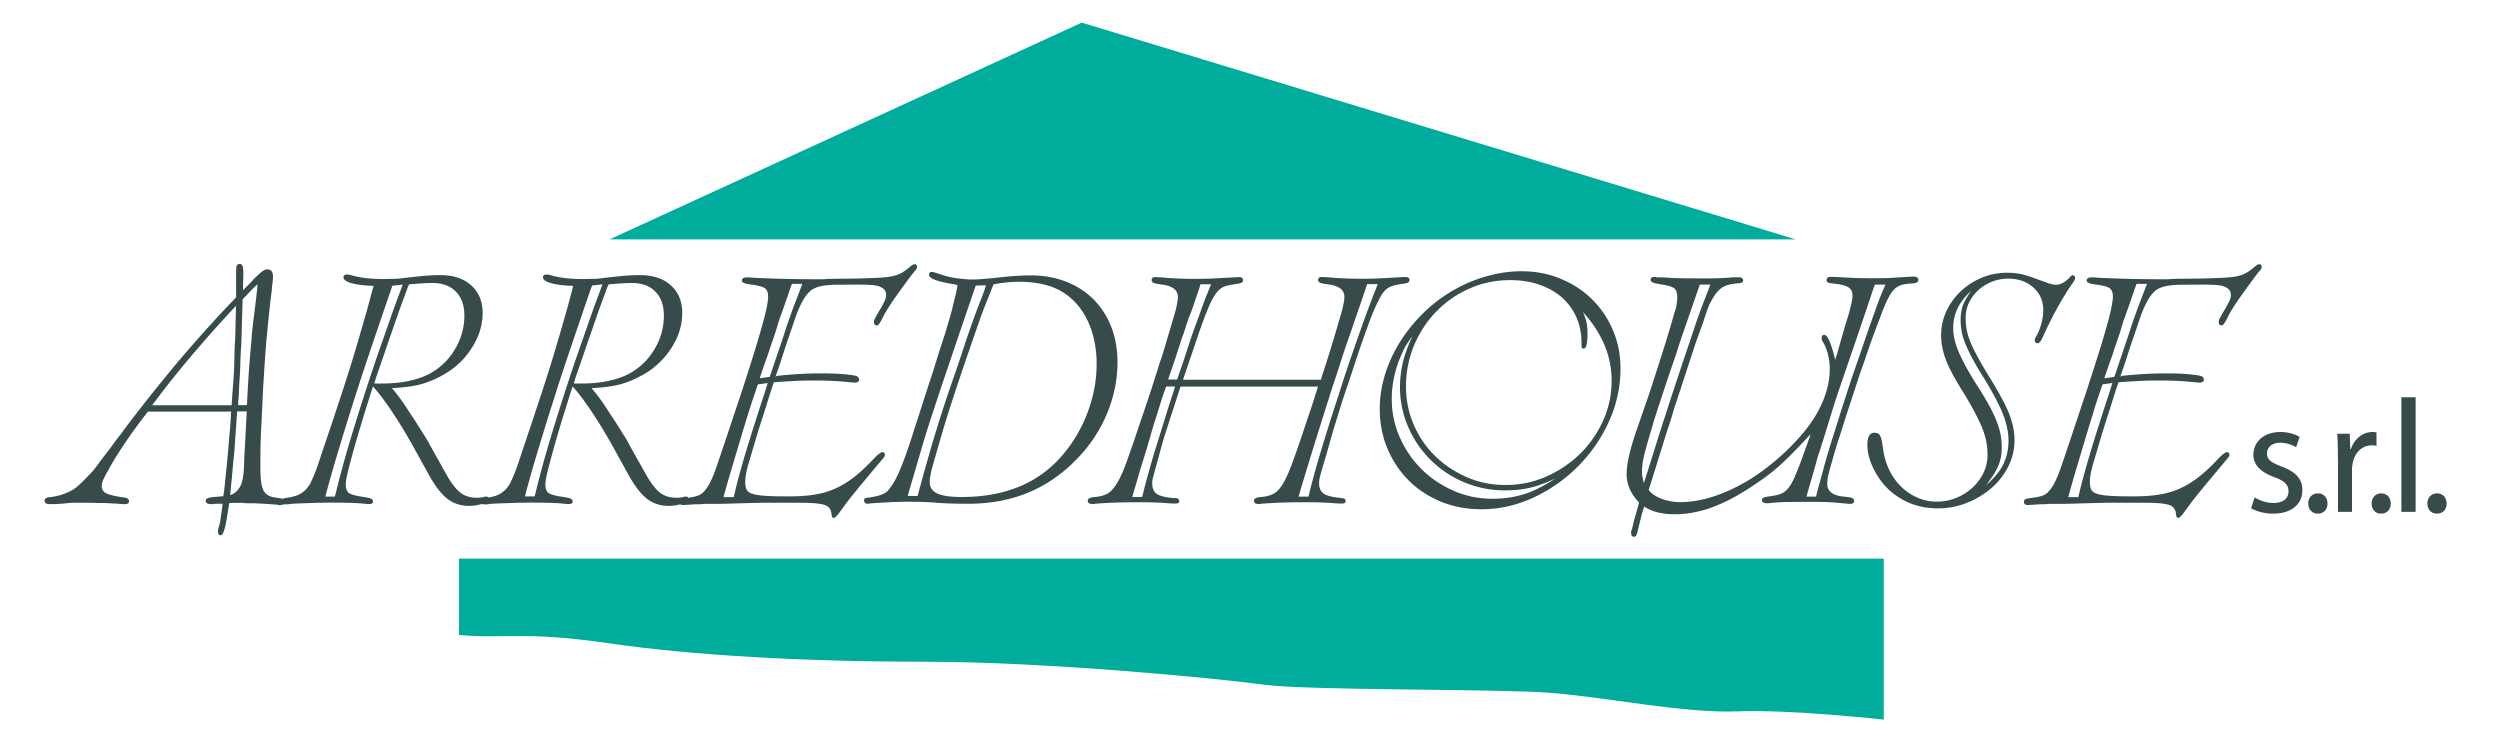 <?xml version="1.0" encoding="UTF-8"?>
<svg xmlns="http://www.w3.org/2000/svg" version="1.1" id="Layer_1" x="0" y="0" viewBox="0 0 200 60" style="enable-background:new 0 0 200 60" xml:space="preserve">
  <style>.st0{fill:#364b4a}.st1{fill-rule:evenodd;clip-rule:evenodd;fill:#00ad9c}</style>
  <path class="st0" d="m11.83 32.93-.06.08c-.66.85-1.24 1.64-1.73 2.37-.49.73-.89 1.36-1.19 1.89-.28.49-.47.85-.57 1.06-.1.22-.14.4-.14.55 0 .26.12.46.35.58.24.12.68.23 1.35.33.32.02.48.12.48.31 0 .15-.1.23-.31.23h-.2l-.34-.03-1.11-.06c-.27 0-.55 0-.85-.01-.3-.01-.57-.01-.79-.01h-.76c-.19 0-.38.01-.57.03-.32.04-.61.06-.88.07-.26.01-.44.01-.54.01-.26 0-.4-.09-.4-.28 0-.17.15-.27.45-.28.34-.04.68-.11 1.01-.23.33-.11.62-.25.86-.4.19-.13.39-.3.6-.5.21-.2.46-.46.77-.78.15-.15.3-.33.45-.54.15-.21.38-.51.68-.91.21-.26.41-.53.6-.79.19-.27.39-.53.6-.79.3-.42.66-.89 1.06-1.42.41-.53.84-1.08 1.3-1.66.46-.58.94-1.17 1.43-1.77.49-.6.97-1.18 1.45-1.73.7-.81 1.38-1.59 2.06-2.33.67-.74 1.29-1.4 1.86-1.98l.08-.09.06-.09v-2.02c0-.26.02-.43.06-.51.04-.08.11-.11.23-.11.11 0 .19.06.23.17.04.11.06.36.06.74 0 .13-.01.32-.02.55-.01.24-.01.42-.01.55v.09l.48-.48c.11-.11.21-.21.28-.3.08-.09.13-.15.17-.18.27-.26.47-.45.61-.55.14-.1.28-.16.41-.16.3 0 .45.2.45.6 0 .1-.01.22-.03.38-.02.16-.05.43-.08.81-.06.4-.12.91-.18 1.53-.07.62-.13 1.29-.2 1.99s-.12 1.41-.17 2.14c-.05.73-.09 1.4-.13 2.03l-.14 2.98c-.04.66-.06 1.29-.07 1.87-.01.59-.01 1.1-.01 1.53 0 .89.08 1.49.24 1.81.16.32.46.51.89.57l.4.06c.27.04.4.14.4.31 0 .17-.14.25-.43.25-.06 0-.09-.01-.09-.03l-1.22-.09c-.11 0-.23 0-.34-.01-.11-.01-.27-.02-.48-.02h-.54l-.23-.03h-.63c-.13 0-.29.01-.48.03v.09c-.08.55-.16 1.03-.24 1.46-.08.43-.17.7-.24.84-.04.11-.1.17-.2.17-.13 0-.2-.1-.2-.31 0-.04.01-.09.01-.16.01-.07.04-.18.1-.35.04-.15.08-.35.11-.6.04-.25.09-.59.14-1.02v-.08h-.37c-.15 0-.27.01-.34.02-.08.01-.14.01-.2.01-.28 0-.43-.09-.43-.26 0-.11.06-.19.18-.23.12-.04.4-.08.84-.11.09 0 .16-.01.21-.02.05-.01.11-.01.18-.01v-.08l.06-.34c.04-.38.09-.84.14-1.37.06-.54.11-1.09.16-1.64.05-.56.09-1.1.14-1.62.05-.52.08-.96.1-1.32v-.2c0-.02 0-.05.01-.09.01-.04.01-.08.01-.11h-6.66zm6.77-1.56.08-1.05c.04-.55.06-1.1.07-1.65.01-.55.03-1.12.07-1.7l.03-1.25.03-1.25-.09.09c-1.23 1.32-2.39 2.62-3.47 3.9a76.69 76.69 0 0 0-3.08 3.87l-.06.09h6.35l.07-1.05zm.29 2.75c-.04.45-.07.87-.09 1.25-.02.38-.05.76-.09 1.13-.04.38-.08.77-.11 1.19-.04.42-.09.91-.14 1.47-.02.11-.03.2-.03.25 0 .06-.01.12-.03.2.3-.09.55-.28.74-.57.15-.21.25-.52.31-.94.04-.21.07-.58.08-1.11.02-.53.05-1.1.09-1.73l.06-1.19.06-1.16h-.77l-.08 1.21zm.85-1.7.03-.14v-.14c.02-.49.06-1.16.11-2 .06-.84.13-1.79.23-2.85.02-.3.04-.58.07-.85.03-.27.06-.55.1-.87.04-.31.08-.66.13-1.05s.1-.84.16-1.35l.03-.43c-.27.25-.47.44-.61.6-.14.15-.32.33-.52.54l-.06.06-.03 1.02-.03.99c0 .15-.01.33-.01.54-.01.21-.02.58-.04 1.11-.04.55-.06 1-.07 1.36-.01.36-.02.7-.04 1.02-.04.55-.06.95-.07 1.21-.01.25-.02.5-.04.72l-.03.25v.25h.69z"></path>
  <path class="st0" d="M29.89 22.87c-.72-.02-1.3-.09-1.74-.21-.44-.12-.67-.28-.67-.47 0-.15.09-.23.28-.23.04 0 .09.01.14.01.06.01.15.03.28.07.68.19 1.48.28 2.41.28.27 0 .56-.01.89-.01.33-.01.6-.03.81-.07l1.3-.14c.57-.06 1.12-.09 1.64-.09 1.04 0 1.86.27 2.47.82.61.55.91 1.29.91 2.21 0 .98-.3 1.94-.91 2.86-.6.93-1.41 1.65-2.41 2.18-.59.32-1.18.55-1.77.7-.6.14-1.32.23-2.17.27.23.27.41.49.55.68.14.19.34.46.58.82.13.21.29.45.47.72.18.27.36.55.54.84.18.28.35.56.53.84.17.27.31.53.43.75l1.3 2.33c.38.66.74 1.12 1.09 1.39.35.27.79.4 1.32.4.23 0 .44-.03.65-.09h.11c.11 0 .17.06.17.17 0 .15-.17.28-.5.4-.33.11-.69.17-1.06.17-.66 0-1.23-.18-1.72-.55-.48-.37-.97-.99-1.46-1.86l-1.22-2.21c-.62-1.12-1.22-2.1-1.79-2.95-.57-.85-1.07-1.51-1.5-1.98l-.14.42-.51 1.62c-.26.85-.51 1.67-.74 2.47-.23.79-.43 1.56-.62 2.3-.11.49-.17.83-.17 1.02 0 .32.08.54.23.67.15.12.47.22.96.3.42.06.69.11.81.16.12.05.18.13.18.24 0 .13-.09.2-.28.2h-.14c-.06 0-.17-.01-.34-.03-.4-.04-.86-.06-1.4-.07-.54-.01-1-.01-1.38-.01-.23 0-.48.01-.77.01l-.88.03-.84.03c-.25.01-.47.02-.64.04-.08.02-.15.03-.23.03h-.14c-.26 0-.4-.08-.4-.25 0-.13.19-.23.57-.28.43-.06.78-.16 1.03-.3.26-.14.48-.34.67-.61.08-.1.15-.21.21-.35a12.579 12.579 0 0 0 .55-1.36c.11-.33.24-.73.4-1.2.34-1 .7-2.07 1.08-3.22.38-1.14.71-2.16.99-3.05.25-.77.46-1.48.65-2.13.19-.64.38-1.29.57-1.96.15-.51.29-.99.41-1.45.12-.45.2-.76.24-.91.02-.06.03-.11.04-.17.04-.07.06-.15.08-.24m1.39.31c-.13.38-.28.8-.44 1.28-.16.47-.36 1.07-.61 1.79-.51 1.49-.95 2.8-1.32 3.93-.37 1.13-.7 2.18-1.01 3.16-.3.98-.6 1.94-.88 2.88s-.58 1.96-.88 3.08l-.11.43h.76l.09-.34c.17-.72.4-1.6.69-2.64.29-1.04.66-2.25 1.09-3.63.3-.96.61-1.92.92-2.86.31-.94.59-1.77.84-2.47l1.08-3.09c.19-.51.33-.89.43-1.15.09-.26.19-.51.28-.78l-.82.09-.11.32zm1.33-.17c-.09.27-.22.6-.37 1.01-.15.41-.31.84-.47 1.31l-.48 1.38c-.16.45-.3.85-.41 1.19l-.82 2.38-.11.4h.62c1.46 0 2.67-.24 3.66-.71.89-.45 1.6-1.11 2.13-1.97.53-.86.79-1.78.79-2.76 0-.81-.23-1.45-.68-1.91-.45-.46-1.08-.69-1.87-.69-.42 0-.92.03-1.5.08l-.37.03-.12.26z"></path>
  <path class="st0" d="M45.85 22.87c-.72-.02-1.3-.09-1.74-.21-.44-.12-.67-.28-.67-.47 0-.15.09-.23.28-.23.04 0 .09.01.14.01.06.01.15.03.28.07.68.19 1.48.28 2.41.28.27 0 .56-.01.89-.01s.6-.03.81-.07l1.31-.14c.57-.06 1.12-.09 1.64-.09 1.04 0 1.86.27 2.47.82.61.55.91 1.29.91 2.21 0 .98-.3 1.94-.91 2.86a6.41 6.41 0 0 1-2.41 2.18c-.59.32-1.18.55-1.77.7-.6.14-1.32.23-2.17.27.23.27.41.49.55.68.14.19.34.46.58.82.13.21.29.45.47.72.18.27.36.55.54.84.18.28.35.56.53.84.17.27.31.53.42.75l1.31 2.33c.38.66.74 1.12 1.09 1.39.35.27.79.4 1.32.4.23 0 .44-.03.65-.09h.11c.11 0 .17.06.17.17 0 .15-.17.28-.5.4-.33.11-.69.17-1.06.17-.66 0-1.23-.18-1.72-.55-.48-.37-.97-.99-1.46-1.86l-1.22-2.21c-.62-1.12-1.22-2.1-1.79-2.95-.57-.85-1.07-1.51-1.5-1.98l-.14.42-.51 1.62a92.442 92.442 0 0 0-1.36 4.77c-.11.49-.17.83-.17 1.02 0 .32.08.54.23.67.15.12.47.22.96.3.42.06.68.11.81.16.12.05.18.13.18.24 0 .13-.1.2-.28.2h-.13c-.06 0-.17-.01-.34-.03-.4-.04-.86-.06-1.4-.07-.54-.01-1-.01-1.38-.01-.23 0-.48.01-.77.01l-.88.03-.84.03c-.25.01-.47.02-.64.04-.08.02-.15.03-.23.03h-.14c-.27 0-.4-.08-.4-.25 0-.13.19-.23.57-.28.43-.06.78-.16 1.03-.3.25-.14.48-.34.67-.61.08-.1.15-.21.21-.35a12.579 12.579 0 0 0 .55-1.36c.11-.33.25-.73.4-1.2.34-1 .7-2.07 1.08-3.22.38-1.14.71-2.16.99-3.05.25-.77.46-1.48.65-2.13.19-.64.38-1.29.57-1.96.15-.51.29-.99.41-1.45.12-.45.2-.76.24-.91.02-.06.03-.11.04-.17.03-.07.04-.15.06-.24m1.39.31c-.13.38-.28.8-.44 1.28-.16.47-.36 1.07-.61 1.79-.51 1.49-.95 2.8-1.32 3.93-.37 1.13-.7 2.18-1.01 3.16-.3.98-.6 1.94-.88 2.88s-.58 1.96-.88 3.08l-.1.41h.77l.09-.34c.17-.72.4-1.6.69-2.64.29-1.04.66-2.25 1.09-3.63.3-.96.61-1.92.92-2.86.31-.94.59-1.77.84-2.47l1.08-3.09c.19-.51.33-.89.43-1.15.09-.26.19-.51.28-.78l-.82.09-.13.34zm1.33-.17c-.09.27-.22.6-.37 1.01-.15.41-.31.84-.47 1.31l-.48 1.38c-.16.45-.3.85-.41 1.19l-.82 2.38-.11.4h.62c1.46 0 2.67-.24 3.66-.71.89-.45 1.6-1.11 2.13-1.97.53-.86.79-1.78.79-2.76 0-.81-.23-1.45-.68-1.91-.45-.46-1.08-.69-1.87-.69-.42 0-.92.03-1.5.08l-.37.03-.12.26z"></path>
  <path class="st0" d="M62.15 30.07c.77-.08 1.43-.13 1.97-.16s1.08-.04 1.63-.04c.66 0 1.26.02 1.79.07s.87.1 1.02.16c.11.08.17.16.17.26 0 .17-.12.25-.37.25-.04 0-.37-.03-.99-.09-.74-.06-1.49-.08-2.27-.08-.53 0-1.06.01-1.6.04s-1.05.06-1.52.1h-.08l-.03.14-.06.14c-.13.4-.28.86-.44 1.38-.16.52-.33 1.04-.5 1.57-.17.53-.33 1.05-.48 1.56-.15.51-.28.96-.4 1.36-.15.49-.25.87-.3 1.15-.05.27-.07.51-.07.69 0 .25.04.45.11.6.08.15.24.27.48.34.25.08.6.13 1.06.16.46.03 1.07.04 1.83.04.74 0 1.4-.04 1.99-.13.59-.09 1.13-.24 1.63-.45.5-.22.99-.5 1.46-.85s.96-.79 1.47-1.32c.32-.34.54-.56.67-.65.12-.09.21-.14.27-.14.13 0 .2.08.2.23 0 .06-.04.13-.11.23l-.43.51-1.3 1.56c-.27.32-.51.62-.72.88-.22.27-.41.51-.58.74-.19.27-.34.47-.45.62-.11.15-.2.26-.27.33s-.11.11-.14.13c-.03.02-.06.03-.1.03-.09 0-.15-.1-.17-.28-.02-.38-.2-.63-.54-.75s-1.01-.18-2.01-.18h-3.06l-3.4.09H56.4c-.25.02-.41.03-.48.03h-.26l-.94.06h-.06c-.21 0-.31-.08-.31-.23 0-.11.03-.19.1-.23.07-.04.23-.07.5-.11.4-.04.72-.11.96-.21.25-.1.48-.34.71-.69.23-.36.47-.91.72-1.64.25-.74.6-1.76 1.03-3.06l1.05-3.15c.42-1.29.76-2.37 1.03-3.25.27-.88.51-1.72.72-2.51.09-.38.17-.7.21-.98.05-.27.07-.49.07-.64 0-.32-.1-.54-.3-.67-.2-.12-.63-.22-1.29-.3-.34-.06-.51-.15-.51-.28 0-.17.13-.26.4-.26h.2c.09 0 .2.01.31.03a107.98 107.98 0 0 0 4.93.12h.51c.21 0 .39-.01.54-.03l2.38-.03c.68-.02 1.23-.04 1.66-.06.42-.02.77-.06 1.05-.11.27-.06.51-.13.7-.23.19-.09.39-.23.6-.4l.25-.2c.09-.09.2-.14.31-.14.11 0 .17.07.17.2 0 .06-.01.11-.03.16-.02.05-.08.12-.17.21-.23.28-.52.67-.87 1.15-.35.48-.68.94-.98 1.38-.17.27-.31.48-.41.65-.1.17-.23.41-.38.71-.09.17-.17.28-.21.34-.05.06-.1.09-.16.09-.15 0-.23-.09-.23-.25 0-.06 0-.1.01-.14.01-.04.03-.09.07-.17.04-.08.09-.17.16-.3.07-.12.17-.29.3-.5.15-.27.26-.48.33-.64.07-.16.1-.31.1-.44 0-.32-.19-.55-.57-.68-.17-.06-.37-.09-.6-.11-.23-.02-.6-.03-1.13-.03-.7 0-1.29.01-1.77.01-.48.01-.89.05-1.22.13-.33.08-.61.21-.82.41-.22.2-.43.48-.62.85-.2.37-.4.85-.6 1.45s-.45 1.33-.75 2.2l-.37 1.16-.4 1.16.11-.07zm-3.45 9.7.11-.48c.26-1.08.6-2.3 1.02-3.66.42-1.36.87-2.78 1.36-4.25l.23-.74-.79.11-.23.68c-.15.44-.33.97-.53 1.62-.2.64-.41 1.32-.62 2.04-.22.72-.43 1.44-.65 2.17-.22.73-.41 1.39-.58 2l-.14.51h.82zm4.65-17.04-.17.45c-.09.28-.19.58-.3.88-.1.3-.26.75-.47 1.33-.1.26-.17.51-.24.75-.07.24-.15.49-.24.75-.15.44-.28.81-.38 1.12-.1.31-.2.6-.3.86l-.43 1.25-.03.14.79-.11.06-.2c.02-.04.04-.08.06-.14.02-.06.04-.12.06-.2l.79-2.33c.23-.7.43-1.32.62-1.86s.36-1 .51-1.38l.4-1.05.11-.28h-.84z"></path>
  <path class="st0" d="M76.39 22.75c-1.38-.21-2.07-.46-2.07-.77 0-.15.08-.23.25-.23.02 0 .1.02.25.06l.71.23c.28.09.65.17 1.09.23.44.06.84.09 1.2.09.19 0 .42-.01.68-.03.26-.02.57-.05.91-.08.85-.09 1.49-.16 1.93-.18.43-.03.81-.04 1.13-.04 1.02 0 1.96.17 2.81.5.85.33 1.58.8 2.2 1.42.61.61 1.09 1.35 1.42 2.2.33.85.5 1.79.5 2.81 0 1.46-.3 2.87-.89 4.25-.6 1.38-1.44 2.61-2.54 3.69-2.27 2.27-5.09 3.4-8.48 3.4-.25 0-.61 0-1.09-.01-.48-.01-.97-.03-1.46-.07-.51-.04-.95-.06-1.33-.07-.38-.01-.75-.01-1.11-.01-.21 0-.41.01-.6.01-.19.01-.35.01-.48.01l-1.81.11c-.02.02-.07.03-.14.03-.23 0-.34-.08-.34-.25 0-.1.02-.16.07-.18.05-.03.16-.05.33-.07.43-.06.78-.14 1.05-.25.26-.11.47-.28.62-.51.26-.32.55-.85.85-1.57.3-.73.65-1.72 1.05-2.99l1.28-3.97c.17-.49.35-1.06.55-1.72.2-.65.43-1.37.69-2.14.13-.45.25-.85.35-1.19.1-.34.19-.65.25-.94.07-.28.13-.56.2-.82.07-.26.13-.56.18-.88l-.21-.07zm-2.98 16.93.09-.34c.3-1.13.64-2.34 1.02-3.64.38-1.29.82-2.7 1.33-4.23.19-.55.4-1.17.64-1.85.24-.69.49-1.44.75-2.25.23-.66.43-1.26.62-1.78.19-.53.36-.98.51-1.36.17-.43.28-.73.34-.89.06-.16.11-.33.17-.52l-.82.03-.09.25-1.33 3.9-1.33 3.93c-.3.91-.57 1.72-.81 2.45-.24.73-.44 1.37-.61 1.94l-1.16 3.96-.11.4h.79zm6.07-16.93c-.23.57-.45 1.14-.68 1.71-.23.58-.49 1.31-.79 2.19-.55 1.57-1.02 2.95-1.42 4.15-.4 1.2-.75 2.29-1.05 3.27-.17.57-.34 1.15-.51 1.74-.17.6-.34 1.19-.51 1.8-.04.19-.07.36-.1.51-.03.15-.04.3-.04.45 0 .42.2.72.61.91.41.19 1.05.28 1.94.28 3.5 0 6.2-1.13 8.11-3.4.85-1 1.51-2.13 1.98-3.4.47-1.26.71-2.55.71-3.85a8.6 8.6 0 0 0-.41-2.68c-.27-.82-.67-1.52-1.18-2.11-.55-.62-1.2-1.07-1.96-1.36-.76-.28-1.67-.42-2.75-.42-.66.02-1.31.08-1.95.21M105.68 30.35l.03-.11c.15-.47.31-.96.47-1.46.16-.5.31-.98.45-1.45.14-.46.27-.89.38-1.28.11-.39.21-.7.28-.95.09-.34.16-.61.2-.82.04-.21.06-.39.06-.54 0-.55-.43-.88-1.3-.99-.32-.04-.53-.08-.64-.13-.1-.05-.16-.12-.16-.21 0-.17.09-.25.28-.25.04 0 .11 0 .23.01.11.01.22.01.31.01.34.04.77.07 1.3.09.53.02.98.03 1.36.03.25 0 .52 0 .82-.01.3-.01.63-.02.99-.04l1.62-.09h.09c.21 0 .31.08.31.23 0 .09-.03.16-.09.2-.06.04-.19.08-.4.11-.32.04-.58.09-.78.14-.2.06-.37.14-.51.24-.14.1-.27.24-.38.4-.11.16-.23.36-.34.61-.19.36-.39.81-.6 1.36-.21.55-.47 1.28-.79 2.19-.15.44-.31.91-.48 1.43-.17.52-.36 1.09-.57 1.72-.21.61-.39 1.15-.54 1.63-.15.48-.29.94-.43 1.38-.13.43-.26.87-.38 1.29-.12.43-.25.88-.38 1.35-.13.44-.24.78-.31 1.04-.08.26-.13.46-.17.61-.04.15-.06.27-.07.36-.01.08-.01.17-.01.24 0 .36.12.62.35.79.24.17.66.28 1.26.34l.17.03c.23 0 .34.08.34.23 0 .13-.08.2-.25.2h-.2c-.06 0-.16 0-.3-.01-.14-.01-.32-.02-.53-.04-.34-.02-.68-.03-1.01-.04-.33-.01-.7-.01-1.12-.01-.57 0-1.15.01-1.76.03-.61.02-1.08.05-1.42.08-.08 0-.15.01-.21.02-.07.01-.12.01-.16.01-.25 0-.37-.09-.37-.27 0-.13.12-.22.37-.27l.31-.03c.36-.04.67-.13.92-.27s.5-.42.74-.82c.24-.41.49-.98.76-1.72s.62-1.73 1.03-2.99l.51-1.51.48-1.51h-11l-.57 1.76c-.15.46-.28.84-.38 1.17-.1.32-.2.62-.28.88-.09.27-.17.53-.24.8-.08.27-.16.57-.25.91-.11.4-.2.73-.27.98-.07.26-.12.46-.17.63-.05.16-.08.29-.09.38-.01.09-.01.18-.01.26 0 .36.12.63.35.8.24.17.66.28 1.26.34l.21.01c.23 0 .34.08.34.23 0 .13-.09.2-.25.2h-.2c-.06 0-.16 0-.3-.01-.14-.01-.32-.02-.52-.04-.34-.02-.68-.03-1.01-.04-.33-.01-.7-.01-1.12-.01-.57 0-1.15.01-1.76.03-.61.02-1.08.05-1.42.08-.08 0-.15.01-.21.02-.07.01-.12.01-.16.01-.25 0-.37-.09-.37-.27 0-.13.12-.22.37-.27l.31-.03c.36-.04.66-.13.91-.27s.49-.41.74-.81c.25-.4.51-.97.78-1.72s.62-1.75 1.03-3c.21-.61.4-1.16.57-1.68.17-.51.33-.98.47-1.42.14-.44.27-.85.4-1.25.12-.4.25-.79.38-1.16.23-.76.42-1.41.58-1.94.16-.54.29-.99.4-1.35.1-.36.17-.65.21-.87.04-.22.06-.39.06-.53 0-.55-.43-.88-1.3-.99-.32-.04-.53-.08-.64-.13-.1-.05-.16-.12-.16-.21 0-.17.09-.25.28-.25.04 0 .11 0 .23.01.11.01.22.01.31.01.34.04.77.07 1.3.09.53.02.98.03 1.36.03.25 0 .52 0 .82-.01.3-.01.63-.02.99-.04l1.62-.09h.09c.21 0 .31.08.31.23 0 .09-.03.16-.09.2-.06.04-.19.08-.4.11-.4.06-.69.11-.88.17-.19.06-.35.14-.48.26-.27.21-.53.61-.81 1.22-.27.61-.63 1.55-1.06 2.84l-.54 1.59-.54 1.59h11.04zm-12.39.57-.03.09c-.13.36-.26.72-.37 1.08-.11.36-.27.87-.48 1.54-.08.23-.15.45-.21.68-.07.23-.14.47-.21.73-.08.26-.16.54-.25.85-.1.31-.21.68-.34 1.1-.21.66-.35 1.15-.44 1.47-.09.31-.17.61-.27.9l-.11.4h.79l.09-.34c.11-.45.25-1 .43-1.62.17-.63.36-1.29.58-1.99.22-.7.44-1.42.67-2.16.23-.74.45-1.45.68-2.13l.09-.28.09-.32h-.71zm.88-.57.51-1.47.48-1.47c.08-.25.18-.55.31-.91s.26-.72.4-1.09c.13-.37.26-.72.38-1.06.12-.34.23-.62.33-.85.06-.15.1-.27.14-.35.04-.09.09-.22.17-.41h-.85l-.11.37c-.13.38-.27.77-.4 1.16-.13.4-.27.79-.43 1.16-.15.44-.25.75-.31.94-.06.19-.13.41-.23.65l-.54 1.67-.57 1.67h.72zm15.08-7.26c-.26.78-.51 1.5-.74 2.17-.23.67-.45 1.32-.67 1.95-.22.62-.43 1.25-.62 1.86-.2.62-.41 1.26-.64 1.94-.45 1.42-.9 2.83-1.33 4.22-.43 1.39-.85 2.76-1.25 4.1l-.11.4h.79l.08-.34c.23-.93.53-2.03.91-3.29.38-1.27.86-2.8 1.45-4.6.23-.72.44-1.39.65-2 .21-.62.41-1.21.61-1.78.2-.57.4-1.14.6-1.7.2-.57.42-1.17.67-1.82.13-.36.24-.63.31-.82.08-.19.16-.41.26-.65h-.85l-.12.36zM121.73 21.7c1.12 0 2.16.2 3.12.6.96.4 1.8.94 2.51 1.64.71.7 1.27 1.52 1.67 2.47.41.95.61 1.97.61 3.06 0 1.47-.31 2.89-.92 4.24a12.23 12.23 0 0 1-2.47 3.59 12.376 12.376 0 0 1-3.56 2.5c-1.34.62-2.73.94-4.17.94-1.17 0-2.25-.2-3.25-.61-.99-.41-1.85-.97-2.57-1.69a7.86 7.86 0 0 1-1.7-2.55c-.42-.98-.62-2.05-.62-3.2 0-.96.16-1.92.47-2.88.31-.95.75-1.86 1.32-2.72.57-.86 1.25-1.65 2.04-2.37.79-.72 1.67-1.32 2.64-1.81.74-.38 1.52-.67 2.35-.88.83-.22 1.68-.33 2.53-.33m-8.74 5.19c-.32.43-.55.79-.68 1.06-.13.28-.27.6-.43.98-.36 1.04-.54 2.02-.54 2.95 0 1.1.21 2.13.64 3.1.43.97 1.01 1.82 1.74 2.55.74.73 1.59 1.3 2.57 1.73.97.43 2.01.64 3.1.64.45 0 .89-.03 1.3-.09.42-.06.82-.15 1.22-.27.4-.12.8-.29 1.21-.5.41-.21.85-.46 1.32-.77-.76.36-1.44.61-2.04.75s-1.27.21-1.98.21a8.397 8.397 0 0 1-5.95-2.42 8.386 8.386 0 0 1-1.8-2.62c-.44-1-.67-2.07-.67-3.2 0-.7.08-1.36.23-2 .15-.62.4-1.32.76-2.1m13.64-1.92c.15.32.25.61.3.86.05.26.07.54.07.84 0 .81-.1 1.22-.31 1.22-.11 0-.17-.07-.17-.2v-.23c0-.76-.13-1.44-.4-2.06-.27-.61-.65-1.14-1.15-1.59-.5-.44-1.11-.79-1.81-1.03-.71-.25-1.49-.37-2.34-.37-1.15 0-2.24.22-3.25.67-1.01.44-1.9 1.05-2.65 1.83-.76.77-1.35 1.68-1.79 2.71a8.482 8.482 0 0 0-.65 3.3c0 1.08.21 2.1.62 3.06.42.96.99 1.8 1.72 2.51.73.71 1.57 1.27 2.54 1.69.96.42 1.99.62 3.09.62 1.13 0 2.21-.22 3.23-.67a9.062 9.062 0 0 0 2.71-1.81 8.78 8.78 0 0 0 1.86-2.67c.45-1.01.68-2.07.68-3.19 0-1.02-.2-1.99-.6-2.92-.4-.92-.96-1.78-1.7-2.57M146.82 28.79c.04-.15.08-.27.11-.37.04-.1.06-.16.06-.2l.65-2.27c.15-.45.27-.85.35-1.18.09-.33.15-.6.18-.81.02-.08.03-.18.03-.31 0-.32-.12-.55-.37-.69s-.7-.24-1.36-.3c-.23-.02-.34-.1-.34-.25 0-.17.1-.26.31-.26h.25l1.7.09c.19 0 .41.01.67.01.26.01.53.01.81.01.38 0 .7-.01.98-.01.27-.01.53-.02.75-.04l1.33-.08h.14c.26 0 .4.08.4.25 0 .15-.11.25-.34.28-.34.02-.63.05-.86.1-.24.05-.44.14-.61.28-.17.14-.33.33-.47.57-.14.24-.29.54-.44.92-.08.17-.17.41-.28.71-.11.3-.25.65-.4 1.05-.15.4-.31.83-.47 1.29-.16.46-.32.92-.47 1.38-.21.57-.42 1.17-.62 1.81-.21.64-.43 1.33-.68 2.07-.17.53-.32.99-.44 1.38-.12.39-.24.74-.34 1.05-.1.31-.19.6-.27.87-.08.27-.15.54-.23.82-.15.51-.25.88-.3 1.11-.05.23-.07.44-.07.65 0 .55.39.88 1.16.99.43.04.71.08.82.13.11.05.17.13.17.24 0 .15-.11.23-.34.23-.04 0-.35-.03-.94-.08-.38-.04-.75-.06-1.12-.07-.37-.01-.87-.01-1.52-.01-.61 0-1.11.01-1.5.01-.4.01-.78.03-1.16.07-.15.02-.25.03-.31.03h-.11c-.25 0-.37-.09-.37-.25 0-.1.04-.16.13-.2.09-.04.26-.08.52-.11.32-.04.6-.1.82-.18.23-.09.43-.23.6-.43s.33-.46.48-.79c.15-.33.33-.77.54-1.32l.62-1.73c0-.02.02-.07.06-.16.04-.08.08-.2.11-.35-.47.51-.89.95-1.25 1.32-.36.37-.69.7-1.01.99-.31.29-.62.56-.92.79-.3.24-.63.48-.99.72-1.27.89-2.44 1.54-3.53 1.96-1.09.42-2.14.62-3.16.62-1.04 0-1.85-.21-2.44-.62l-.09.26c-.02.06-.05.16-.09.3-.04.14-.08.33-.14.55l-.22.91c-.06.27-.15.4-.28.4-.15 0-.23-.1-.23-.31v-.11c0-.02.02-.08.06-.17.04-.15.09-.34.14-.57.06-.23.1-.4.14-.51l.23-.82c0 .02.02-.07.06-.26-.66-.68-.99-1.44-.99-2.27 0-.77.25-1.92.77-3.43l1.05-3.03c.34-1.04.69-2.13 1.05-3.26.36-1.13.68-2.2.96-3.2.09-.26.16-.5.18-.71.03-.21.04-.38.04-.51 0-.34-.08-.58-.24-.71-.16-.13-.5-.24-1.01-.31l-.48-.09c-.27-.06-.4-.15-.4-.28 0-.15.09-.23.28-.23h.14c0 .02.08.03.26.03h.25c.13 0 .29.01.48.03.32.02.69.03 1.12.04.43.01.9.01 1.43.01h.91c.3 0 .79-.02 1.45-.06.15-.02.29-.03.43-.03h.28c.24 0 .37.09.37.25 0 .15-.12.23-.37.23-.55.04-.96.14-1.25.31-.32.19-.61.53-.88 1.02-.09.15-.19.34-.28.57-.09.23-.22.59-.37 1.08-.11.32-.23.64-.34.95-.11.31-.23.63-.34.95l-1.16 3.54c-.02.08-.05.16-.08.25s-.09.23-.14.41c-.06.18-.13.42-.23.71s-.21.67-.34 1.12l-.28.85-.26.82-1.13 3.63-.11.31c.19.28.52.52 1.01.71.48.19.99.28 1.52.28.74 0 1.51-.12 2.33-.35.81-.24 1.62-.57 2.44-1.01.81-.43 1.61-.96 2.39-1.59.79-.62 1.54-1.32 2.25-2.1.85-.93 1.49-1.87 1.91-2.82.43-.95.64-1.89.64-2.79 0-.38-.04-.75-.13-1.1-.08-.36-.2-.67-.35-.94-.09-.15-.15-.25-.16-.3-.01-.05-.01-.09-.01-.13 0-.17.08-.25.23-.25.24.02.54.68.86 2m-10.83-6.04-.09.26-1.5 4.34c-.06.19-.14.45-.25.79-.11.34-.3.9-.57 1.67-.21.62-.39 1.16-.54 1.62-.15.45-.28.86-.4 1.21-.11.35-.21.66-.3.94l-.24.81c-.26.87-.45 1.55-.57 2.03-.11.48-.17.9-.17 1.26 0 .15.01.29.03.43.02.13.06.31.11.54l.14-.4c.3-.96.59-1.87.85-2.71.26-.84.52-1.65.78-2.44.25-.78.5-1.55.75-2.3.25-.75.5-1.52.77-2.31.28-.83.52-1.54.71-2.11a41.804 41.804 0 0 1 .95-2.62c.12-.32.25-.65.38-.99h-.84zm13.92.23-1.36 4.03-1.36 3.97c-.23.66-.45 1.36-.68 2.1-.23.74-.46 1.5-.71 2.3-.04.09-.07.18-.09.25-.02.08-.04.16-.07.26-.03.09-.07.22-.13.38s-.12.38-.2.67c-.11.42-.23.82-.34 1.21-.11.39-.23.78-.34 1.18l-.11.4h.76c.1-.38.19-.76.3-1.13.1-.38.22-.79.34-1.25.12-.45.27-.96.44-1.52.17-.56.37-1.19.6-1.91.23-.74.47-1.51.74-2.33.26-.81.53-1.62.81-2.41.27-.79.54-1.56.79-2.31.26-.75.5-1.42.72-2.03a23.058 23.058 0 0 1 .82-2.07h-.85l-.08.21z"></path>
  <path class="st0" d="M166.01 22.22c0 .09-.06.22-.17.39-.17.23-.38.54-.62.94-.25.4-.52.87-.82 1.42-.08.13-.14.25-.18.34-.05.1-.1.21-.17.34-.07.13-.15.31-.26.52-.1.22-.24.52-.41.89-.13.27-.25.4-.37.4-.15 0-.23-.08-.23-.25 0-.04.01-.09.03-.14.02-.06.08-.16.17-.31.15-.3.27-.62.35-.96.09-.34.13-.67.13-.99 0-.74-.27-1.34-.79-1.81-.53-.47-1.2-.71-2.01-.71-.47 0-.91.09-1.32.25-.41.17-.77.4-1.08.68-.31.28-.56.62-.74.99-.18.38-.27.79-.27 1.22 0 .32.03.63.08.94.06.3.16.63.3.98.14.35.33.74.57 1.18.24.44.53.95.89 1.53.4.64.73 1.21.99 1.69.27.48.48.93.64 1.33.16.41.27.78.34 1.12.07.34.1.69.1 1.05 0 .72-.17 1.41-.5 2.07-.33.66-.78 1.24-1.35 1.73-.57.49-1.22.88-1.96 1.18-.74.29-1.51.44-2.32.44-1.13 0-2.16-.28-3.06-.84-.91-.56-1.61-1.35-2.1-2.37-.32-.64-.48-1.28-.48-1.9s.19-.94.57-.94c.19 0 .33.06.41.18.09.12.16.35.21.67l.09.6c.09.59.27 1.13.52 1.63.26.5.58.93.96 1.29.39.36.82.64 1.29.84.47.2.97.3 1.5.3.55 0 1.07-.1 1.56-.3.49-.2.92-.47 1.29-.81.37-.34.66-.73.88-1.18.22-.44.33-.92.33-1.43 0-.36-.03-.71-.09-1.05-.06-.34-.17-.7-.32-1.09-.16-.39-.37-.82-.62-1.31a28.4 28.4 0 0 0-.98-1.69c-.64-1.02-1.09-1.86-1.33-2.52-.25-.66-.37-1.31-.37-1.93 0-.68.14-1.32.42-1.93.28-.6.67-1.13 1.15-1.59.48-.45 1.04-.81 1.67-1.08.63-.26 1.31-.4 2.03-.4.32 0 .63.02.92.07.29.05.57.12.84.21l1.42.51c.28.11.53.17.74.17.36 0 .73-.2 1.11-.6.09-.11.17-.17.23-.17.13.04.19.09.19.21m-8.3 1.04c-.96.85-1.45 1.83-1.45 2.95 0 .3.03.61.1.92.07.31.18.66.34 1.03.16.38.37.8.62 1.26.26.46.57.99.95 1.57.36.57.66 1.07.89 1.5.24.44.43.84.57 1.21.14.37.25.72.31 1.05.07.33.1.68.1 1.03 0 .27-.02.51-.06.74-.04.23-.1.46-.2.69-.09.24-.22.48-.38.74-.16.25-.36.54-.61.86.62-.53 1.08-1.08 1.36-1.64.28-.57.43-1.2.43-1.9 0-.68-.15-1.39-.44-2.13-.29-.74-.79-1.68-1.49-2.84a22 22 0 0 1-.92-1.55c-.24-.44-.43-.84-.58-1.2-.15-.36-.26-.69-.31-1.01-.06-.31-.09-.63-.09-.95 0-.42.06-.8.18-1.16.13-.33.35-.73.68-1.17M169.73 30.07c.77-.08 1.43-.13 1.97-.16s1.08-.04 1.63-.04c.66 0 1.26.02 1.79.07s.87.1 1.02.16c.11.08.17.16.17.26 0 .17-.12.25-.37.25-.04 0-.37-.03-.99-.09-.74-.06-1.49-.08-2.27-.08-.53 0-1.06.01-1.6.04s-1.05.06-1.52.1h-.09l-.03.14-.06.14c-.13.4-.28.86-.44 1.38s-.33 1.04-.5 1.57c-.17.53-.33 1.05-.48 1.56-.15.51-.28.96-.4 1.36-.15.49-.25.87-.3 1.15-.05.27-.07.51-.07.69 0 .25.04.45.11.6.08.15.24.27.48.34.25.08.6.13 1.06.16.46.03 1.07.04 1.83.04.74 0 1.4-.04 1.98-.13.59-.09 1.13-.24 1.63-.45.5-.22.99-.5 1.46-.85s.96-.79 1.47-1.32c.32-.34.54-.56.67-.65.12-.09.21-.14.27-.14.13 0 .2.08.2.23 0 .06-.04.13-.11.23l-.43.51-1.3 1.56c-.26.32-.51.62-.72.88-.22.27-.41.51-.58.74-.19.27-.34.47-.45.62-.11.15-.2.26-.27.33s-.11.11-.14.13c-.03.02-.06.03-.1.03-.09 0-.15-.1-.17-.28-.02-.38-.2-.63-.54-.75s-1.01-.18-2.01-.18h-3.06l-3.4.09h-1.1c-.25.02-.41.03-.48.03h-.26l-.94.06h-.06c-.21 0-.31-.08-.31-.23 0-.11.03-.19.1-.23.07-.04.23-.07.5-.11.4-.04.72-.11.96-.21.25-.1.48-.34.71-.69.23-.36.47-.91.72-1.64.25-.74.6-1.76 1.03-3.06l1.05-3.15c.42-1.29.76-2.37 1.04-3.25.27-.88.51-1.72.72-2.51.09-.38.17-.7.21-.98.05-.27.07-.49.07-.64 0-.32-.1-.54-.3-.67-.2-.12-.63-.22-1.29-.3-.34-.06-.51-.15-.51-.28 0-.17.13-.26.4-.26h.2c.09 0 .2.01.31.03a107.98 107.98 0 0 0 4.93.12h.51c.21 0 .39-.01.54-.03l2.38-.03c.68-.02 1.23-.04 1.66-.06.43-.02.77-.06 1.05-.11.27-.06.51-.13.69-.23.19-.09.39-.23.6-.4l.25-.2c.09-.09.2-.14.31-.14.11 0 .17.07.17.2 0 .06-.01.11-.03.16-.02.05-.07.12-.17.21-.23.28-.51.67-.86 1.15-.35.48-.68.94-.98 1.38-.17.27-.31.48-.41.65-.1.17-.23.41-.38.71-.09.17-.17.28-.21.34-.05.06-.1.09-.16.09-.15 0-.23-.09-.23-.25 0-.06 0-.1.01-.14.01-.04.03-.09.07-.17.04-.08.09-.17.16-.3.07-.12.17-.29.3-.5.15-.27.26-.48.33-.64.07-.16.1-.31.1-.44 0-.32-.19-.55-.57-.68-.17-.06-.37-.09-.6-.11-.23-.02-.61-.03-1.13-.03-.7 0-1.29.01-1.77.01-.48.01-.89.05-1.22.13-.33.08-.61.21-.82.41-.22.2-.42.48-.62.85s-.4.85-.6 1.45c-.2.6-.45 1.33-.75 2.2l-.37 1.16-.4 1.16.11-.07zm-3.46 9.7.11-.48c.26-1.08.61-2.3 1.02-3.66.42-1.36.87-2.78 1.36-4.25l.23-.74-.79.11-.23.68c-.15.44-.33.97-.52 1.62-.2.64-.41 1.32-.62 2.04-.22.72-.43 1.44-.65 2.17-.22.73-.41 1.39-.58 2l-.14.51h.81zm4.65-17.04-.17.45c-.09.28-.19.58-.3.88-.1.3-.26.75-.47 1.33-.1.26-.18.51-.24.75-.07.24-.15.49-.24.75-.15.44-.28.81-.38 1.12-.1.31-.2.6-.3.86l-.43 1.25-.03.14.79-.11.06-.2c.02-.04.04-.08.06-.14.02-.06.04-.12.06-.2l.79-2.33c.23-.7.43-1.32.62-1.86s.36-1 .51-1.38l.4-1.05.11-.28h-.84zM180.37 39.79c.34.22.93.45 1.5.45.83 0 1.21-.41 1.21-.93 0-.54-.32-.84-1.16-1.15-1.12-.4-1.65-1.02-1.65-1.77 0-1.01.81-1.83 2.16-1.83.63 0 1.19.18 1.54.39l-.28.83c-.25-.15-.7-.36-1.28-.36-.67 0-1.05.39-1.05.85 0 .52.37.75 1.19 1.06 1.08.41 1.64.96 1.64 1.89 0 1.1-.85 1.87-2.34 1.87-.68 0-1.32-.17-1.76-.43l.28-.87zM184.66 40.28c0-.48.32-.81.78-.81.45 0 .76.34.76.81 0 .47-.3.81-.77.81-.46.01-.77-.34-.77-.81M187.03 36.65c0-.74-.01-1.37-.05-1.95h1l.04 1.23h.05c.28-.84.97-1.37 1.73-1.37.13 0 .22.01.32.04v1.07a1.51 1.51 0 0 0-.39-.04c-.8 0-1.37.61-1.52 1.46-.03.15-.05.34-.05.53v3.33h-1.12v-4.3zM189.73 40.28c0-.48.32-.81.77-.81s.76.34.76.81c0 .47-.3.81-.78.81-.44.01-.75-.34-.75-.81M192.11 31.78h1.14v9.17h-1.14zM194.19 40.28c0-.48.32-.81.78-.81.45 0 .76.34.76.81 0 .47-.3.81-.77.81-.46.01-.77-.34-.77-.81"></path>
  <path class="st1" d="M48.77 19.15 86.54 1.81l57.11 17.34zM36.72 50.8v-6.11H150.7v12.88s-7.43-.83-11.73-.66c-4.29.17-10.57-1.16-15.03-1.49-4.46-.33-19.33-.16-22.96-.66-3.63-.5-17.34-1.82-26.93-1.82s-18.67-.5-25.44-1.49c-6.77-.98-8.09-.32-11.89-.65"></path>
</svg>
